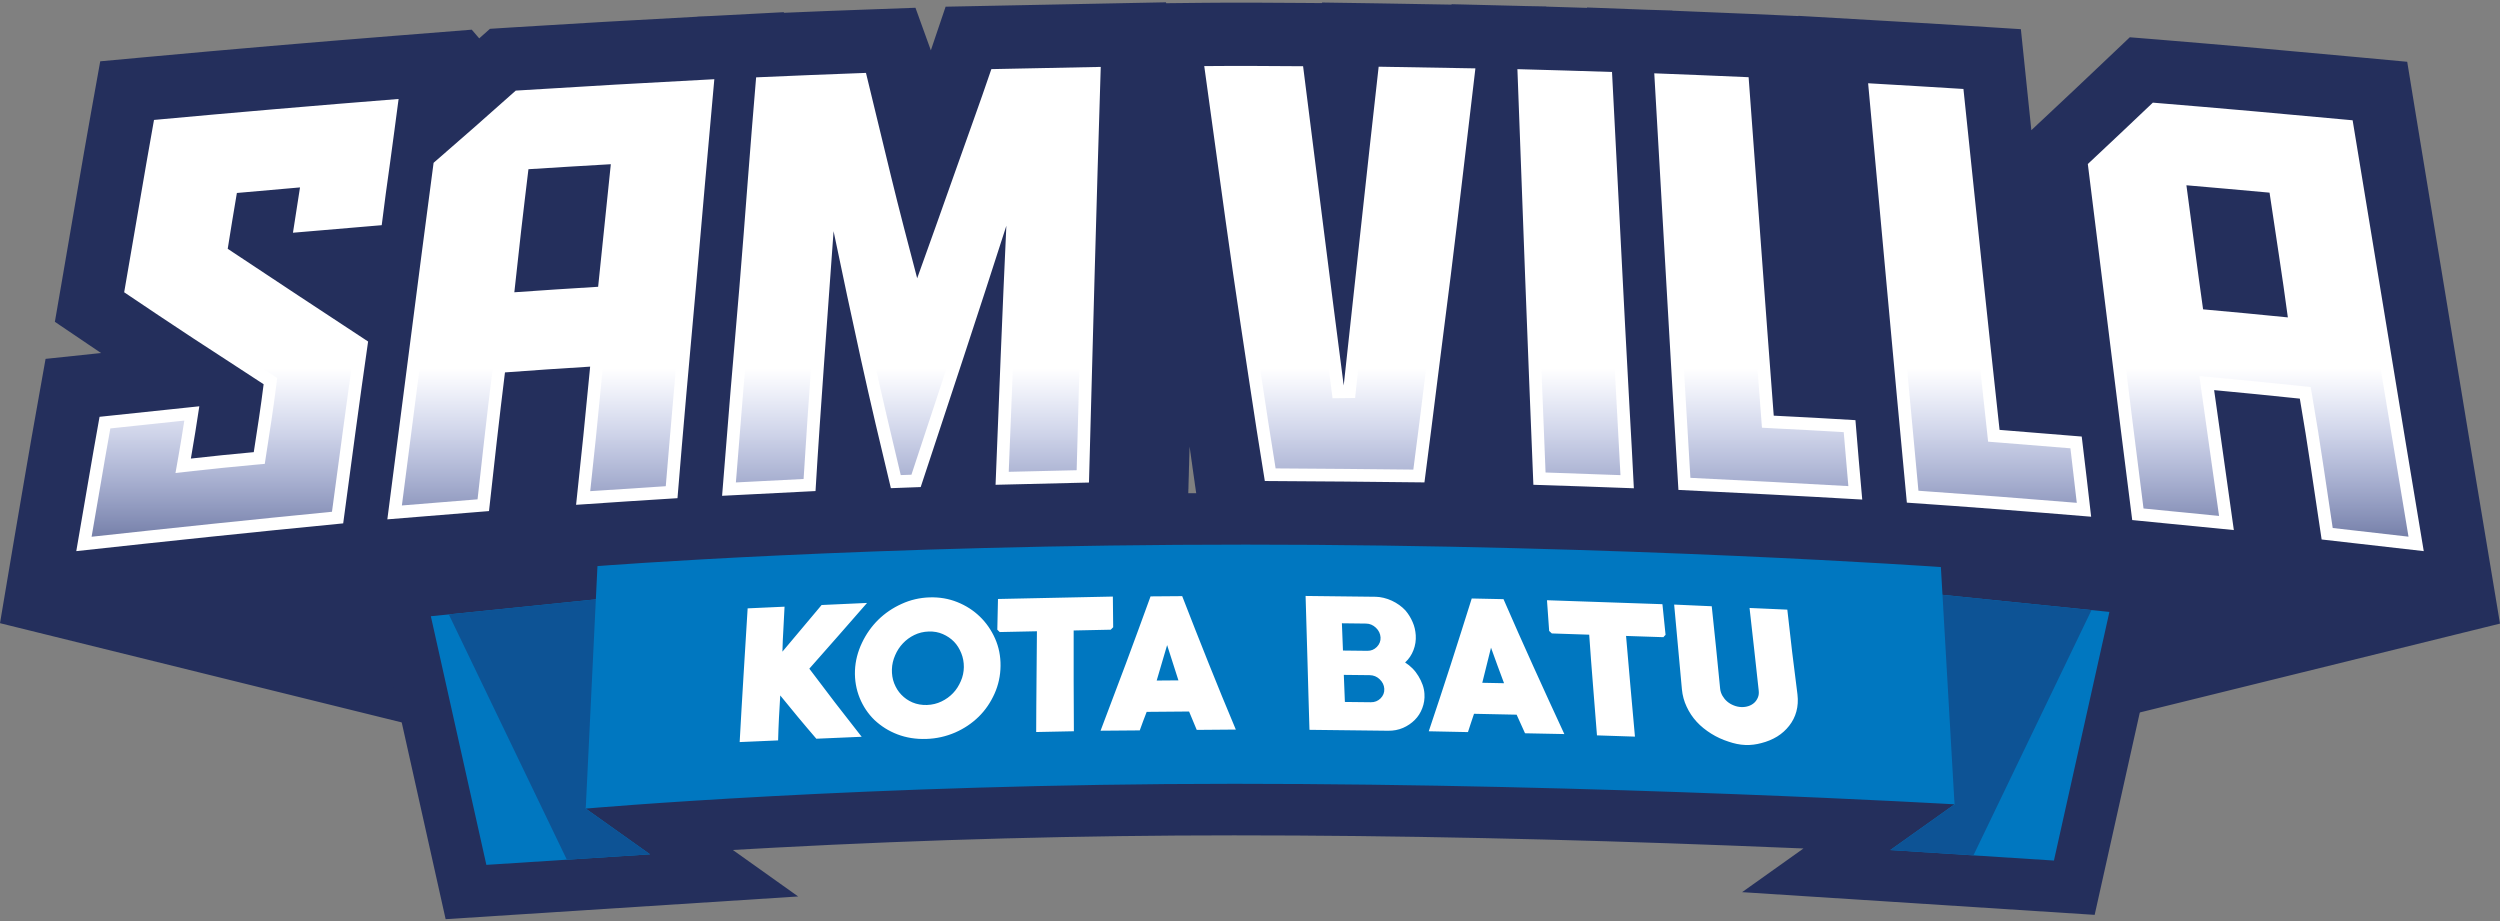 <svg width="312" height="115" viewBox="0 0 312 115" fill="none" xmlns="http://www.w3.org/2000/svg">
<rect x="0" y="0" width="312" height="115" fill="#808080" stroke="none"/>
<g clip-path="url(#clip0_32_240)">
<path fill-rule="evenodd" clip-rule="evenodd" d="M253.512 16.243L255.162 14.7C257.866 12.175 260.551 9.635 263.233 7.087L265.799 4.651L269.32 4.935C277.667 5.62 286.004 6.367 294.342 7.145L300.421 7.71L301.403 13.735C302.871 22.695 304.365 31.651 305.828 40.611C307.295 49.572 308.785 58.527 310.279 67.483L312 77.826L260.52 90.526L253.543 89.725L253.277 89.694L253.01 89.668L252.743 89.636L252.476 89.605L252.209 89.574L251.943 89.543L251.676 89.512L251.409 89.481L251.142 89.454L250.875 89.423L250.609 89.392L250.342 89.361L250.075 89.33L249.808 89.299L249.541 89.267L249.274 89.241L249.008 89.21L248.741 89.178L248.474 89.147L248.207 89.116L247.94 89.085L247.678 89.058L247.411 89.027L247.145 88.996L246.878 88.965L246.611 88.934L246.344 88.903L246.077 88.876L245.811 88.845L245.544 88.814L245.277 88.783L245.01 88.752L240.981 88.298L240.977 88.289L237.753 87.973L237.504 87.951L237.255 87.924L237.006 87.902L236.757 87.88L236.504 87.853L236.254 87.831L236.005 87.804L235.756 87.782L235.507 87.755L235.258 87.733L235.009 87.707L234.756 87.684L234.507 87.658L234.258 87.635L234.009 87.609L233.76 87.582L233.511 87.56L233.257 87.533L233.008 87.511L232.759 87.484L232.51 87.462L232.261 87.435L232.012 87.413L231.759 87.386L231.51 87.364L231.261 87.338L231.012 87.311L230.763 87.289L230.514 87.262L230.26 87.24L230.011 87.213L229.762 87.191L225.889 86.866L225.413 86.826L224.933 86.786L224.453 86.746L223.977 86.706L223.497 86.666L223.017 86.63L222.541 86.591L222.061 86.55L221.58 86.51L221.1 86.475L220.624 86.435L220.144 86.399L219.664 86.359L219.188 86.324L218.708 86.288L218.227 86.248L217.752 86.213L217.271 86.177L216.791 86.141L216.311 86.106L215.835 86.07L215.355 86.035L214.875 85.999L214.399 85.963L213.919 85.928L213.438 85.897L212.958 85.861L212.482 85.826L212.002 85.794L211.522 85.759L211.042 85.728L210.561 85.692L206.693 85.43L206.221 85.403L205.75 85.376L205.274 85.35L204.803 85.323L204.331 85.296L203.86 85.27L203.384 85.243L202.913 85.216L202.442 85.19L201.966 85.168L201.494 85.141L201.023 85.114L200.552 85.088L200.076 85.065L199.605 85.039L199.133 85.016L198.657 84.99L198.186 84.967L197.715 84.941L197.243 84.918L196.768 84.892L196.296 84.87L195.825 84.847L195.349 84.821L194.878 84.798L194.406 84.776L193.931 84.754L193.459 84.727L192.988 84.705L192.517 84.683L192.041 84.661L191.569 84.638L191.334 84.625L187.905 84.501L187.643 84.492L187.381 84.483L187.118 84.474L186.86 84.465L186.598 84.452L186.336 84.443L186.073 84.434L185.811 84.425L185.553 84.416L185.291 84.407L185.028 84.398L184.766 84.385L184.508 84.376L184.246 84.367L183.983 84.358L183.721 84.349L183.459 84.34L183.201 84.332L182.938 84.323L182.676 84.314L182.414 84.305L182.151 84.296L181.893 84.287L181.631 84.278L181.369 84.269L181.106 84.26L180.848 84.251L180.586 84.243L180.324 84.234L180.061 84.225L179.799 84.216L179.541 84.212L174.605 84.065L170.519 84.011L170.101 84.007L169.687 84.002L169.269 83.998L168.855 83.994L168.437 83.989L168.024 83.985L167.606 83.98L167.192 83.976L166.774 83.971L166.356 83.967L165.943 83.963L165.525 83.958L165.111 83.954L164.693 83.949H164.28L163.862 83.945L163.444 83.94L163.03 83.936H162.612L162.199 83.931L161.781 83.927L161.367 83.922H160.949L160.536 83.918L160.118 83.913H159.7L159.286 83.909H158.868L158.455 83.905L158.037 83.9H157.623L157.205 83.896L152.736 83.869L152.016 79.454L151.971 79.182L151.927 78.911L151.882 78.635L151.838 78.364L151.793 78.088L151.749 77.817L151.709 77.546L151.664 77.27L151.62 76.999L151.576 76.728L151.531 76.452L151.491 76.181L151.447 75.905L151.402 75.634L151.362 75.362L151.318 75.087L151.273 74.816L151.233 74.54L151.189 74.269L151.149 73.993L151.104 73.722L151.064 73.45L151.024 73.175L150.98 72.903L150.94 72.628L150.895 72.356L150.855 72.081L150.815 71.81L150.775 71.534L150.731 71.263L150.691 70.987L150.651 70.716L150.611 70.444L150.566 70.173L150.526 69.897L150.486 69.626L150.446 69.355L150.406 69.084L150.362 68.812L150.322 68.537L150.282 68.266L150.241 67.994L150.197 67.723L150.157 67.452L150.117 67.176L150.077 66.905L150.033 66.634L149.992 66.362L149.952 66.091L149.912 65.82L149.868 65.544L149.828 65.273L149.788 65.002L149.748 64.73L149.708 64.459L149.668 64.183L149.628 63.912L149.588 63.641L149.548 63.37L149.508 63.094L149.468 62.823L149.428 62.551L149.388 62.28L149.348 62.005L149.321 61.809L149.294 61.613L149.268 61.418L149.237 61.222L149.21 61.026L149.183 60.831L149.152 60.635L149.125 60.439L149.099 60.244L149.072 60.044L149.041 59.848L149.014 59.652L148.988 59.457L148.956 59.261L148.93 59.065L148.903 58.87L148.876 58.674L148.845 58.478L148.819 58.278L148.792 58.083L148.765 57.887L148.739 57.691L148.707 57.496L148.681 57.3L148.654 57.104L148.627 56.909L148.601 56.713L148.57 56.517L148.543 56.317L148.516 56.121L148.489 55.926L148.463 55.73L148.458 55.913L148.449 56.09L148.445 56.273L148.441 56.451L148.436 56.633L148.432 56.815L148.427 56.993L148.418 57.175L148.414 57.353L148.409 57.536L148.405 57.713L148.401 57.896L148.396 58.078L148.387 58.256L148.383 58.438L148.378 58.616L148.374 58.798L148.369 58.976L148.365 59.159L148.361 59.341L148.356 59.519L148.347 59.701L148.343 59.879L148.338 60.061L148.334 60.239L148.329 60.422L148.325 60.604L148.321 60.782L148.316 60.964L148.307 61.142L148.303 61.324L148.298 61.502L148.285 62.049L148.272 62.592L148.254 63.134L148.24 63.676L148.227 64.219L148.209 64.761L148.196 65.304L148.183 65.847L148.165 66.389L148.152 66.931L148.138 67.474L148.125 68.021L148.107 68.564L148.094 69.106L148.08 69.648L148.063 70.191L148.049 70.734L148.036 71.276L148.018 71.819L148.005 72.361L147.991 72.903L147.974 73.446L147.96 73.993L147.947 74.535L147.929 75.078L147.916 75.62L147.903 76.163L147.889 76.705L147.871 77.248L147.858 77.79L147.845 78.333L147.827 78.875L147.694 83.891L142.678 84.025L142.433 84.029L142.188 84.038L141.944 84.043L141.699 84.051L141.455 84.056L141.21 84.06L140.966 84.069L140.721 84.074L140.476 84.078L140.232 84.087L139.987 84.091L139.743 84.096L139.498 84.105L139.254 84.109L139.009 84.114L138.764 84.123L138.52 84.127L138.275 84.131L138.031 84.136L137.786 84.145L137.542 84.149L137.297 84.154L137.053 84.158L136.808 84.167L136.563 84.171L136.319 84.176L136.074 84.185L135.83 84.189L135.585 84.194L135.341 84.198L135.096 84.207L134.851 84.212L132.335 84.269L132.33 84.278L128.639 84.403H128.564L128.488 84.407H128.413L128.337 84.412H128.257L128.181 84.416L128.106 84.421H128.03L127.95 84.425H127.874L127.799 84.429L127.723 84.434H127.648L127.568 84.438L127.492 84.443H127.416L127.341 84.447L127.261 84.452H127.185L127.11 84.456L127.034 84.46H126.958L126.878 84.465L126.803 84.469H126.727L126.652 84.474L126.572 84.478H126.496L126.42 84.483L126.345 84.487H126.265L126.189 84.492L121.84 84.674L121.805 84.638L119.933 84.732L119.688 84.741L119.443 84.754L119.199 84.767L118.959 84.781L118.714 84.79L118.47 84.803L118.225 84.816L117.981 84.83L117.736 84.838L117.491 84.852L117.247 84.865L117.007 84.879L116.762 84.892L116.518 84.905L116.273 84.914L116.028 84.927L115.784 84.941L115.539 84.954L115.295 84.967L115.05 84.976L114.81 84.99L114.565 85.003L114.321 85.016L114.076 85.03L113.832 85.043L113.587 85.052L113.343 85.065L113.098 85.079L112.853 85.092L112.613 85.101L112.369 85.114L112.124 85.127L109.447 85.261L108.456 85.323L108.189 85.341L107.926 85.354L107.664 85.372L107.397 85.39L107.135 85.408L106.873 85.421L106.606 85.439L106.343 85.457L106.081 85.474L105.814 85.492L105.552 85.505L105.285 85.523L105.023 85.541L104.76 85.559L104.494 85.577L104.231 85.594L103.969 85.612L103.702 85.63L103.44 85.648L103.177 85.661L102.911 85.683L102.648 85.697L102.381 85.715L102.119 85.732L101.857 85.75L101.59 85.768L101.328 85.786L101.065 85.803L100.798 85.821L100.536 85.839L100.274 85.861L100.007 85.879L94.835 86.23L92.799 86.395L92.532 86.417L92.269 86.439L92.003 86.462L91.736 86.484L91.469 86.501L91.207 86.524L90.94 86.546L90.673 86.568L90.406 86.591L90.144 86.613L89.877 86.635L89.61 86.653L89.344 86.675L89.081 86.697L88.814 86.719L88.548 86.742L88.281 86.764L88.019 86.782L87.752 86.804L87.485 86.826L87.218 86.848L86.956 86.871L86.689 86.893L86.422 86.911L86.155 86.933L85.893 86.955L85.626 86.977L85.359 87L85.093 87.022L84.83 87.044L84.563 87.062L84.297 87.084L82.971 87.191L80.69 87.413L79.992 87.484L79.298 87.551L78.6 87.618L77.907 87.689L77.209 87.755L76.515 87.827L75.817 87.898L75.123 87.969L74.429 88.036L73.731 88.107L73.037 88.178L72.339 88.249L71.646 88.32L70.952 88.396L70.254 88.467L69.56 88.538L68.862 88.614L68.168 88.685L67.475 88.756L66.776 88.832L66.083 88.907L65.389 88.978L64.691 89.054L63.997 89.13L63.304 89.201L62.605 89.276L61.912 89.352L61.218 89.427L60.52 89.503L59.826 89.579L59.133 89.654L58.434 89.73L51.48 90.49L0 77.773L1.734 67.474C2.201 64.677 2.699 61.889 3.166 59.096C3.642 56.273 4.144 53.453 4.647 50.634L5.687 44.787L11.593 44.164C11.931 44.129 12.273 44.093 12.611 44.058C12.1 43.711 11.588 43.364 11.077 43.022L6.848 40.162L7.715 35.137C8.329 31.553 8.942 27.965 9.56 24.381C10.179 20.779 10.797 17.173 11.446 13.571L12.509 7.652L18.494 7.101C28.695 6.158 38.909 5.287 49.123 4.477L58.875 3.704L59.808 4.789L61.147 3.597L63.868 3.423C71.592 2.939 79.321 2.494 87.049 2.085V2.067L88.841 1.992L97.81 1.52L97.85 1.596C101.163 1.453 104.476 1.32 107.793 1.204L114.25 0.969L116.171 6.283L116.233 6.096L118.012 0.835L123.561 0.724C128.11 0.635 132.664 0.546 137.213 0.453L145.519 0.288L145.532 0.4L150.21 0.351C154.368 0.306 158.526 0.337 162.683 0.368L164.987 0.386L164.996 0.315L172.177 0.422C175.17 0.466 178.162 0.52 181.155 0.577L181.164 0.524L189.568 0.733C189.84 0.742 190.111 0.746 190.387 0.755L192.975 0.804L192.97 0.826C194.664 0.875 196.358 0.929 198.048 0.982L198.066 0.933L205.639 1.218L208.703 1.311L208.707 1.333C211.998 1.458 215.288 1.596 218.579 1.743L224.431 2.005L224.444 1.978L233.595 2.507C237.575 2.739 241.555 2.965 245.535 3.219L252.205 3.641L252.894 10.289C253.099 12.277 253.308 14.26 253.512 16.243Z" fill="#242F5C"/>
<path d="M285.524 39.611C285.173 37.014 284.804 34.417 284.408 31.829C284.012 29.228 283.617 26.635 283.239 24.043C279.721 23.723 276.266 23.411 272.864 23.122C273.189 25.701 273.571 28.285 273.892 30.86C274.216 33.443 274.594 36.027 274.945 38.606C278.463 38.922 282.007 39.255 285.524 39.611ZM42.831 65.317C31.727 66.393 20.655 67.563 9.52 68.781C9.992 65.993 10.49 63.196 10.957 60.404C11.428 57.611 11.926 54.814 12.424 52.017C16.555 51.581 20.744 51.141 24.875 50.705C24.55 52.88 24.199 55.054 23.821 57.229C26.396 56.94 29.033 56.664 31.67 56.428C32.11 53.6 32.55 50.772 32.901 47.953C29.971 46.023 27.014 44.129 24.11 42.221C21.211 40.318 18.343 38.392 15.497 36.476C16.115 32.892 16.729 29.299 17.347 25.719C17.96 22.14 18.574 18.556 19.219 14.967C29.384 14.029 39.58 13.157 49.745 12.352C49.394 14.98 49.056 17.613 48.692 20.228C48.323 22.851 47.958 25.479 47.638 28.103C43.885 28.41 40.256 28.725 36.561 29.045C36.855 27.164 37.148 25.279 37.441 23.389C34.836 23.611 32.141 23.847 29.562 24.083C29.153 26.404 28.801 28.73 28.419 31.051C34.249 34.915 40.078 38.784 45.939 42.621C45.41 46.405 44.854 50.19 44.356 53.969C43.858 57.745 43.329 61.529 42.831 65.317ZM74.647 35.791C74.914 33.239 75.176 30.686 75.439 28.138C75.701 25.595 75.968 23.042 76.23 20.494C72.802 20.699 69.373 20.89 65.949 21.117C65.656 23.678 65.318 26.235 65.038 28.796C64.762 31.349 64.482 33.906 64.189 36.476C67.675 36.231 71.134 36 74.647 35.791ZM61.027 63.783C56.807 64.13 52.587 64.468 48.34 64.815C49.279 57.398 50.275 49.976 51.213 42.568C52.151 35.155 53.143 27.738 54.112 20.321C57.598 17.311 60.996 14.309 64.366 11.307C72.628 10.787 80.859 10.32 89.148 9.884C88.77 14.247 88.356 18.609 87.978 22.958C87.596 27.32 87.218 31.678 86.836 36.031C86.453 40.389 86.044 44.751 85.662 49.114C85.284 53.467 84.901 57.825 84.55 62.173C80.33 62.431 76.084 62.716 71.895 63.001C72.188 60.133 72.508 57.255 72.802 54.383C73.095 51.519 73.358 48.629 73.651 45.756C70.076 45.978 66.532 46.21 63.019 46.477C62.668 49.358 62.316 52.248 61.992 55.134C61.672 58.016 61.347 60.906 61.027 63.783ZM123.721 8.626C128.261 8.533 132.801 8.444 137.373 8.35C137.106 17.004 136.844 25.653 136.608 34.292C136.377 42.937 136.141 51.581 135.905 60.221C132.01 60.324 128.115 60.408 124.246 60.502C124.45 55.108 124.686 49.723 124.891 44.338C125.095 38.953 125.358 33.568 125.593 28.174C123.868 33.59 122.076 39.028 120.293 44.471C118.501 49.923 116.686 55.374 114.903 60.786C113.64 60.826 112.351 60.875 111.181 60.924C109.892 55.561 108.633 50.252 107.46 44.92C106.29 39.593 105.147 34.244 104.031 28.854C103.653 34.23 103.24 39.655 102.862 45.071C102.479 50.487 102.097 55.895 101.777 61.284C97.881 61.475 93.981 61.68 90.117 61.876C90.469 57.527 90.82 53.178 91.171 48.824C91.522 44.475 91.932 40.131 92.283 35.773C92.634 31.424 92.986 27.071 93.31 22.722C93.63 18.364 94.013 14.011 94.364 9.653C98.904 9.453 103.506 9.262 108.073 9.097C109.1 13.375 110.141 17.662 111.181 21.926C112.222 26.204 113.347 30.477 114.463 34.728C116.015 30.384 117.598 26.017 119.119 21.668C120.644 17.319 122.254 12.962 123.721 8.626ZM172.057 8.324C176.041 8.381 180.083 8.453 184.13 8.533C183.632 12.846 183.103 17.155 182.605 21.464C182.107 25.768 181.578 30.081 181.053 34.386C180.524 38.686 179.941 42.999 179.412 47.299C178.883 51.595 178.327 55.904 177.771 60.204C171.15 60.119 164.471 60.07 157.85 60.03C157.147 55.712 156.471 51.399 155.827 47.086C155.182 42.772 154.51 38.455 153.892 34.141C153.279 29.828 152.665 25.515 152.078 21.201C151.491 16.888 150.877 12.57 150.29 8.248C154.421 8.208 158.495 8.235 162.626 8.266C163.444 14.905 164.324 21.548 165.142 28.187C165.965 34.826 166.846 41.465 167.695 48.104C168.397 41.478 169.158 34.844 169.86 28.218C170.563 21.588 171.328 14.954 172.057 8.324ZM203.375 51.075C203.58 54.365 203.727 57.651 203.905 60.937C199.716 60.786 195.496 60.622 191.365 60.502C191.014 51.857 190.662 43.213 190.338 34.573C190.017 25.933 189.693 17.275 189.373 8.63C193.299 8.728 197.252 8.862 201.179 8.982C201.53 16.003 201.912 23.011 202.264 30.028C202.615 37.045 202.993 44.058 203.375 51.075ZM209.467 61.142C208.943 52.48 208.445 43.809 207.947 35.146C207.449 26.484 206.951 17.813 206.453 9.151C210.348 9.297 214.274 9.462 218.227 9.635C218.726 16.675 219.286 23.714 219.784 30.753C220.282 37.797 220.838 44.836 221.362 51.875C224.702 52.048 228.13 52.213 231.559 52.435C231.821 55.739 232.115 59.052 232.408 62.347C224.733 61.898 217.116 61.511 209.467 61.142ZM237.975 62.729C237.153 54.005 236.335 45.276 235.543 36.551C234.752 27.836 233.933 19.111 233.142 10.391C237.126 10.623 241.11 10.854 245.037 11.103C245.766 18.191 246.531 25.27 247.26 32.367C247.994 39.455 248.785 46.557 249.546 53.649C252.943 53.92 256.429 54.205 259.8 54.481C260.209 57.811 260.591 61.16 260.974 64.486C253.299 63.846 245.619 63.25 237.975 62.729ZM278.783 66.153C274.536 65.74 270.316 65.322 266.101 64.904C265.163 57.496 264.224 50.087 263.317 42.679C262.41 35.266 261.472 27.872 260.56 20.468C263.286 17.92 265.981 15.372 268.676 12.81C276.969 13.491 285.289 14.233 293.608 15.011C295.071 23.972 296.565 32.923 298.033 41.883C299.496 50.843 300.99 59.808 302.484 68.781C298.206 68.292 293.96 67.808 289.74 67.327C289.304 64.428 288.864 61.471 288.423 58.518C287.983 55.575 287.516 52.631 287.018 49.749C283.443 49.371 279.868 49.02 276.324 48.687C276.733 51.599 277.142 54.521 277.556 57.429C277.965 60.337 278.374 63.245 278.783 66.153Z" fill="white"/>
<path fill-rule="evenodd" clip-rule="evenodd" d="M13.771 53.467C13.345 55.864 12.918 58.265 12.518 60.666C12.162 62.774 11.793 64.877 11.432 66.985C21.424 65.895 31.425 64.846 41.43 63.868C41.879 60.497 42.346 57.131 42.791 53.765C43.244 50.305 43.747 46.85 44.236 43.395L43.556 42.95C39.007 43.359 34.529 43.791 30.118 44.249C31.34 45.04 32.559 45.836 33.773 46.637L34.591 47.175L34.471 48.148C34.115 50.999 33.671 53.836 33.23 56.673L33.044 57.891L31.812 58.002C29.202 58.238 26.6 58.505 23.994 58.798L21.9 59.034L22.265 56.958C22.523 55.472 22.772 53.983 23.003 52.489C19.926 52.818 16.849 53.142 13.771 53.467ZM156.08 38.157C159.006 38.157 161.919 38.166 164.818 38.188C165.254 41.559 165.694 44.934 166.125 48.304L166.303 49.7L169.118 49.669L169.265 48.273C169.62 44.925 169.989 41.576 170.358 38.228C173.24 38.259 176.104 38.299 178.958 38.348C178.585 41.265 178.202 44.187 177.842 47.108C177.371 50.941 176.882 54.774 176.384 58.607C170.656 58.536 164.925 58.496 159.197 58.456C158.57 54.592 157.97 50.723 157.392 46.855C156.956 43.955 156.511 41.056 156.08 38.157ZM192.072 38.624C195.109 38.704 198.128 38.797 201.134 38.895C201.343 42.986 201.566 47.072 201.797 51.163C201.952 53.871 202.09 56.584 202.233 59.297C199.115 59.181 195.998 59.065 192.886 58.967C192.61 52.186 192.334 45.405 192.072 38.624ZM209.761 39.206C212.811 39.326 215.835 39.46 218.846 39.597C219.161 43.728 219.477 47.859 219.788 51.99L219.891 53.378L221.282 53.453C224.217 53.605 227.156 53.747 230.096 53.929C230.278 56.175 230.474 58.42 230.674 60.666C224.106 60.288 217.534 59.955 210.962 59.634C210.548 52.827 210.152 46.014 209.761 39.206ZM237.5 40.611C240.559 40.798 243.596 41.003 246.611 41.212C247.064 45.414 247.522 49.616 247.976 53.818L248.114 55.121L249.421 55.223C252.409 55.463 255.398 55.708 258.39 55.948C258.662 58.216 258.924 60.484 259.182 62.752C252.601 62.209 246.011 61.702 239.421 61.244C238.776 54.37 238.131 47.49 237.5 40.611ZM264.905 42.639C276.048 43.599 286.8 44.707 297.095 45.947C298.251 52.955 299.416 59.964 300.581 66.976C297.428 66.611 294.275 66.251 291.123 65.895C290.74 63.361 290.362 60.822 289.984 58.287C289.548 55.348 289.082 52.408 288.575 49.478L288.37 48.3L287.183 48.175C283.612 47.802 280.041 47.45 276.471 47.112L274.479 46.926L274.759 48.909C275.168 51.822 275.577 54.734 275.99 57.651C276.306 59.897 276.622 62.142 276.938 64.388C273.794 64.081 270.65 63.77 267.511 63.459C266.63 56.517 265.754 49.58 264.905 42.639ZM52.858 42.154C63.224 41.314 73.922 40.598 84.892 40.011C84.626 42.999 84.35 45.987 84.088 48.976C83.75 52.875 83.407 56.775 83.087 60.679C79.943 60.88 76.799 61.089 73.66 61.297C73.896 59.047 74.145 56.797 74.376 54.543C74.669 51.666 74.932 48.789 75.225 45.916L75.412 44.062L73.553 44.178C70 44.4 66.447 44.631 62.899 44.902L61.605 45L61.449 46.285C61.098 49.176 60.747 52.066 60.422 54.956C60.146 57.411 59.875 59.861 59.599 62.316C56.451 62.574 53.303 62.827 50.155 63.081C51.017 56.308 51.92 49.54 52.778 42.768L52.858 42.154ZM93.55 39.58C96.249 39.455 98.962 39.335 101.697 39.224C101.559 41.136 101.421 43.048 101.283 44.96C100.936 49.896 100.589 54.836 100.287 59.777C97.468 59.919 94.653 60.066 91.838 60.208C92.141 56.455 92.443 52.706 92.745 48.953C92.999 45.827 93.279 42.706 93.55 39.58ZM107.789 38.997C109.816 38.926 111.853 38.859 113.894 38.797L114.227 40.078L114.694 38.77C116.638 38.713 118.594 38.659 120.551 38.61C119.964 40.398 119.377 42.19 118.79 43.977C117.118 49.069 115.428 54.156 113.747 59.243C113.303 59.261 112.858 59.279 112.413 59.292C111.239 54.396 110.083 49.496 109.003 44.578C108.593 42.719 108.189 40.86 107.789 38.997ZM126.714 38.468C129.44 38.41 132.174 38.357 134.918 38.312L134.367 58.683C131.543 58.754 128.715 58.816 125.891 58.883C126.078 54.054 126.287 49.225 126.469 44.395C126.545 42.421 126.629 40.442 126.714 38.468Z" fill="url(#paint0_linear_32_240)"/>
<path fill-rule="evenodd" clip-rule="evenodd" d="M91.456 106.076L99.611 111.879L55.615 114.712L45.912 71.24L68.199 68.959L68.408 64.681L74.056 64.232C81.757 63.623 89.53 63.232 97.25 62.872C116.633 61.969 136.065 61.533 155.471 61.533C175.846 61.533 196.238 62.031 216.591 62.929C225.276 63.316 234 63.739 242.671 64.352L248.318 64.748L248.527 68.39L271.112 70.702L261.414 114.174L217.414 111.341L225.075 105.889C222.003 105.76 218.93 105.64 215.857 105.52C195.26 104.733 174.623 104.253 154.008 104.253C134.923 104.253 115.811 104.764 96.747 105.783C94.987 105.876 93.221 105.974 91.456 106.076Z" fill="#242F5C"/>
<path fill-rule="evenodd" clip-rule="evenodd" d="M240.99 74.091L263.255 76.367L256.331 107.397L235.908 106.085L243.925 100.38L240.99 74.091Z" fill="#0077C0"/>
<path fill-rule="evenodd" clip-rule="evenodd" d="M240.99 74.091L261.018 76.141L246.282 106.752L235.908 106.085L243.925 100.38L240.99 74.091Z" fill="#0D5395"/>
<path fill-rule="evenodd" clip-rule="evenodd" d="M76.035 74.624L53.77 76.906L60.698 107.935L81.122 106.619L73.1 100.913L76.035 74.624Z" fill="#0077C0"/>
<path fill-rule="evenodd" clip-rule="evenodd" d="M76.035 74.624L56.007 76.674L70.743 107.29L81.122 106.619L73.1 100.913L76.035 74.624Z" fill="#0D5395"/>
<path fill-rule="evenodd" clip-rule="evenodd" d="M73.1 100.913C73.1 100.913 107.953 97.819 154.008 97.819C200.063 97.819 243.925 100.38 243.925 100.38L242.222 70.769C242.222 70.769 202.379 67.968 155.471 67.968C108.562 67.968 74.563 70.649 74.563 70.649L73.1 100.913Z" fill="#0077C0"/>
<path d="M101.003 83.451C102.066 84.87 103.142 86.288 104.227 87.702C105.316 89.116 106.419 90.535 107.535 91.949C105.654 92.033 103.76 92.113 101.879 92.193C101.11 91.295 100.34 90.397 99.593 89.494C98.851 88.596 98.099 87.689 97.374 86.791C97.321 87.724 97.259 88.663 97.214 89.597C97.165 90.53 97.134 91.469 97.108 92.402C95.507 92.474 93.91 92.545 92.31 92.611C92.47 89.832 92.616 87.049 92.794 84.269C92.968 81.486 93.128 78.702 93.306 75.923C94.835 75.852 96.369 75.781 97.912 75.714C97.859 76.648 97.81 77.586 97.766 78.52C97.717 79.458 97.659 80.392 97.646 81.326C98.451 80.356 99.282 79.387 100.091 78.417C100.896 77.448 101.714 76.474 102.537 75.505C104.405 75.42 106.312 75.336 108.207 75.247C107.01 76.617 105.814 77.986 104.618 79.351C103.422 80.716 102.199 82.086 101.003 83.451ZM115.597 92.22C114.308 92.26 113.111 92.073 111.995 91.646C110.892 91.224 109.954 90.624 109.132 89.854C108.34 89.085 107.722 88.165 107.291 87.111C106.859 86.043 106.655 84.905 106.699 83.687C106.748 82.468 107.055 81.317 107.575 80.223C108.091 79.133 108.771 78.173 109.603 77.35C110.439 76.528 111.417 75.865 112.52 75.367C113.609 74.865 114.779 74.593 116.002 74.553C117.238 74.513 118.394 74.709 119.466 75.14C120.542 75.572 121.471 76.167 122.276 76.941C123.072 77.706 123.712 78.626 124.184 79.685C124.655 80.748 124.882 81.89 124.868 83.109C124.855 84.327 124.606 85.479 124.117 86.573C123.628 87.662 122.983 88.618 122.143 89.445C121.307 90.263 120.328 90.926 119.199 91.42C118.056 91.913 116.86 92.18 115.597 92.22ZM115.904 78.813C115.259 78.835 114.654 78.978 114.103 79.249C113.556 79.516 113.085 79.863 112.68 80.294C112.275 80.721 111.955 81.214 111.715 81.775C111.471 82.335 111.324 82.926 111.31 83.54C111.297 84.145 111.377 84.723 111.591 85.274C111.808 85.826 112.102 86.306 112.493 86.706C112.88 87.111 113.338 87.431 113.876 87.662C114.428 87.898 115.046 88 115.677 87.982C116.335 87.96 116.94 87.813 117.491 87.546C118.056 87.275 118.536 86.928 118.941 86.501C119.355 86.07 119.661 85.577 119.91 85.007C120.159 84.443 120.279 83.856 120.288 83.255C120.293 82.637 120.186 82.055 119.964 81.512C119.741 80.965 119.452 80.49 119.066 80.089C118.674 79.685 118.203 79.369 117.665 79.133C117.127 78.898 116.549 78.791 115.904 78.813ZM138.618 78.586C137.07 78.622 135.541 78.653 133.993 78.684C133.993 80.783 133.993 82.882 133.993 84.976C133.993 87.071 134.007 89.165 134.02 91.26C132.463 91.291 130.903 91.322 129.315 91.357C129.329 89.263 129.329 87.164 129.355 85.07C129.382 82.975 129.382 80.881 129.409 78.782C127.866 78.818 126.305 78.849 124.762 78.88C124.668 78.782 124.575 78.684 124.464 78.586C124.491 77.31 124.517 76.034 124.548 74.753C129.315 74.651 134.1 74.553 138.885 74.451C138.898 75.727 138.911 77.003 138.925 78.279C138.818 78.382 138.724 78.484 138.618 78.586ZM149.352 91.091C149.032 90.326 148.721 89.561 148.396 88.796C146.64 88.809 144.865 88.827 143.105 88.841C142.807 89.61 142.513 90.383 142.242 91.153C140.605 91.166 138.965 91.18 137.35 91.193C138.387 88.4 139.476 85.603 140.512 82.811C141.544 80.018 142.58 77.226 143.589 74.429C144.905 74.42 146.222 74.406 147.538 74.398C148.614 77.172 149.708 79.951 150.815 82.722C151.927 85.501 153.061 88.276 154.23 91.05C152.603 91.064 150.98 91.077 149.352 91.091ZM145.657 80.507C145.226 81.984 144.785 83.456 144.354 84.932C145.252 84.923 146.155 84.918 147.067 84.91C146.586 83.442 146.115 81.975 145.657 80.507ZM173.244 91.197C169.967 91.162 166.685 91.122 163.422 91.082C163.328 88.298 163.266 85.514 163.181 82.726C163.093 79.943 163.03 77.159 162.937 74.375C165.854 74.411 168.771 74.442 171.701 74.478C172.008 74.482 172.346 74.531 172.68 74.611C173.031 74.695 173.369 74.811 173.702 74.967C174.027 75.118 174.334 75.296 174.627 75.505C174.912 75.705 175.165 75.936 175.397 76.181C175.77 76.617 176.068 77.101 176.295 77.635C176.535 78.168 176.646 78.715 176.686 79.276C176.726 79.92 176.633 80.538 176.402 81.134C176.175 81.726 175.837 82.242 175.357 82.677C175.69 82.886 175.997 83.135 176.282 83.42C176.575 83.718 176.815 84.034 177.02 84.376C177.229 84.727 177.411 85.088 177.544 85.47C177.678 85.852 177.749 86.221 177.771 86.582C177.816 87.213 177.718 87.809 177.504 88.374C177.291 88.938 176.989 89.423 176.562 89.85C176.153 90.259 175.663 90.597 175.099 90.841C174.534 91.086 173.903 91.206 173.244 91.197ZM170.479 77.822C169.469 77.813 168.473 77.799 167.468 77.786C167.508 78.92 167.548 80.054 167.602 81.188C168.611 81.201 169.616 81.214 170.652 81.223C171.11 81.228 171.501 81.068 171.835 80.734C172.159 80.401 172.319 80 172.293 79.547C172.262 79.084 172.075 78.689 171.715 78.342C171.359 78.004 170.945 77.826 170.479 77.822ZM170.932 84.26C169.86 84.251 168.784 84.238 167.708 84.225C167.748 85.354 167.802 86.479 167.842 87.604C168.918 87.618 170.007 87.631 171.07 87.64C171.564 87.649 171.964 87.484 172.293 87.16C172.622 86.831 172.786 86.435 172.76 85.959C172.733 85.501 172.533 85.105 172.182 84.772C171.835 84.438 171.417 84.265 170.932 84.26ZM190.324 91.513C189.973 90.739 189.626 89.966 189.275 89.192C187.514 89.156 185.731 89.116 183.957 89.081C183.685 89.846 183.459 90.606 183.201 91.366C181.564 91.335 179.923 91.3 178.309 91.264C179.239 88.503 180.146 85.741 181.04 82.98C181.933 80.218 182.8 77.453 183.672 74.691C184.988 74.718 186.304 74.749 187.638 74.775C188.861 77.581 190.102 80.392 191.374 83.193C192.645 86.004 193.926 88.805 195.229 91.611C193.588 91.58 191.965 91.544 190.324 91.513ZM186.078 80.828C185.713 82.29 185.353 83.749 184.988 85.212C185.891 85.23 186.789 85.248 187.705 85.265C187.154 83.789 186.602 82.308 186.078 80.828ZM207.591 79.52C206.035 79.471 204.474 79.418 202.931 79.365C203.104 81.459 203.286 83.558 203.478 85.652C203.673 87.747 203.856 89.837 204.042 91.931C202.459 91.882 200.885 91.829 199.302 91.775C199.138 89.681 198.978 87.587 198.804 85.492C198.631 83.398 198.48 81.303 198.333 79.209C196.759 79.156 195.216 79.107 193.668 79.053C193.561 78.951 193.441 78.844 193.335 78.742C193.241 77.461 193.148 76.185 193.063 74.909C197.861 75.073 202.659 75.238 207.471 75.403C207.591 76.679 207.724 77.955 207.862 79.231C207.751 79.329 207.671 79.427 207.591 79.52ZM224.324 86.666C224.413 87.427 224.368 88.133 224.186 88.8C224.008 89.459 223.706 90.046 223.288 90.579C222.883 91.095 222.398 91.544 221.794 91.918C221.202 92.278 220.531 92.558 219.806 92.74C219.486 92.825 219.161 92.891 218.828 92.931C218.476 92.976 218.139 92.989 217.792 92.972C217.454 92.958 217.12 92.918 216.756 92.843C216.422 92.776 216.084 92.678 215.737 92.562C214.968 92.318 214.221 91.975 213.558 91.558C212.878 91.131 212.264 90.646 211.744 90.077C211.228 89.516 210.815 88.889 210.495 88.2C210.17 87.515 209.974 86.795 209.903 86.035C209.734 84.274 209.579 82.508 209.419 80.743C209.258 78.982 209.085 77.217 208.934 75.451C210.508 75.523 212.069 75.594 213.625 75.66C213.812 77.381 213.99 79.098 214.163 80.814C214.337 82.531 214.501 84.251 214.675 85.963C214.706 86.279 214.812 86.568 214.968 86.844C215.124 87.111 215.319 87.351 215.559 87.555C215.8 87.76 216.071 87.92 216.382 88.04C216.676 88.16 216.987 88.227 217.294 88.24C217.632 88.254 217.925 88.213 218.21 88.12C218.49 88.027 218.726 87.893 218.935 87.702C219.13 87.524 219.281 87.297 219.388 87.035C219.499 86.777 219.521 86.493 219.486 86.177C219.29 84.46 219.112 82.74 218.921 81.023C218.726 79.307 218.543 77.59 218.343 75.874C219.913 75.945 221.487 76.012 223.057 76.083C223.261 77.848 223.448 79.614 223.661 81.374C223.879 83.14 224.106 84.901 224.324 86.666Z" fill="white"/>
</g>
<defs>
<linearGradient id="paint0_linear_32_240" x1="156.007" y1="77.5" x2="156.007" y2="38.157" gradientUnits="userSpaceOnUse">
<stop stop-color="#242F5C"/>
<stop offset="0.8" stop-color="#4C63C2" stop-opacity="0"/>
</linearGradient>
<clipPath id="clip0_32_240">
<rect width="312" height="115" fill="white"/>
</clipPath>
</defs>
</svg>

